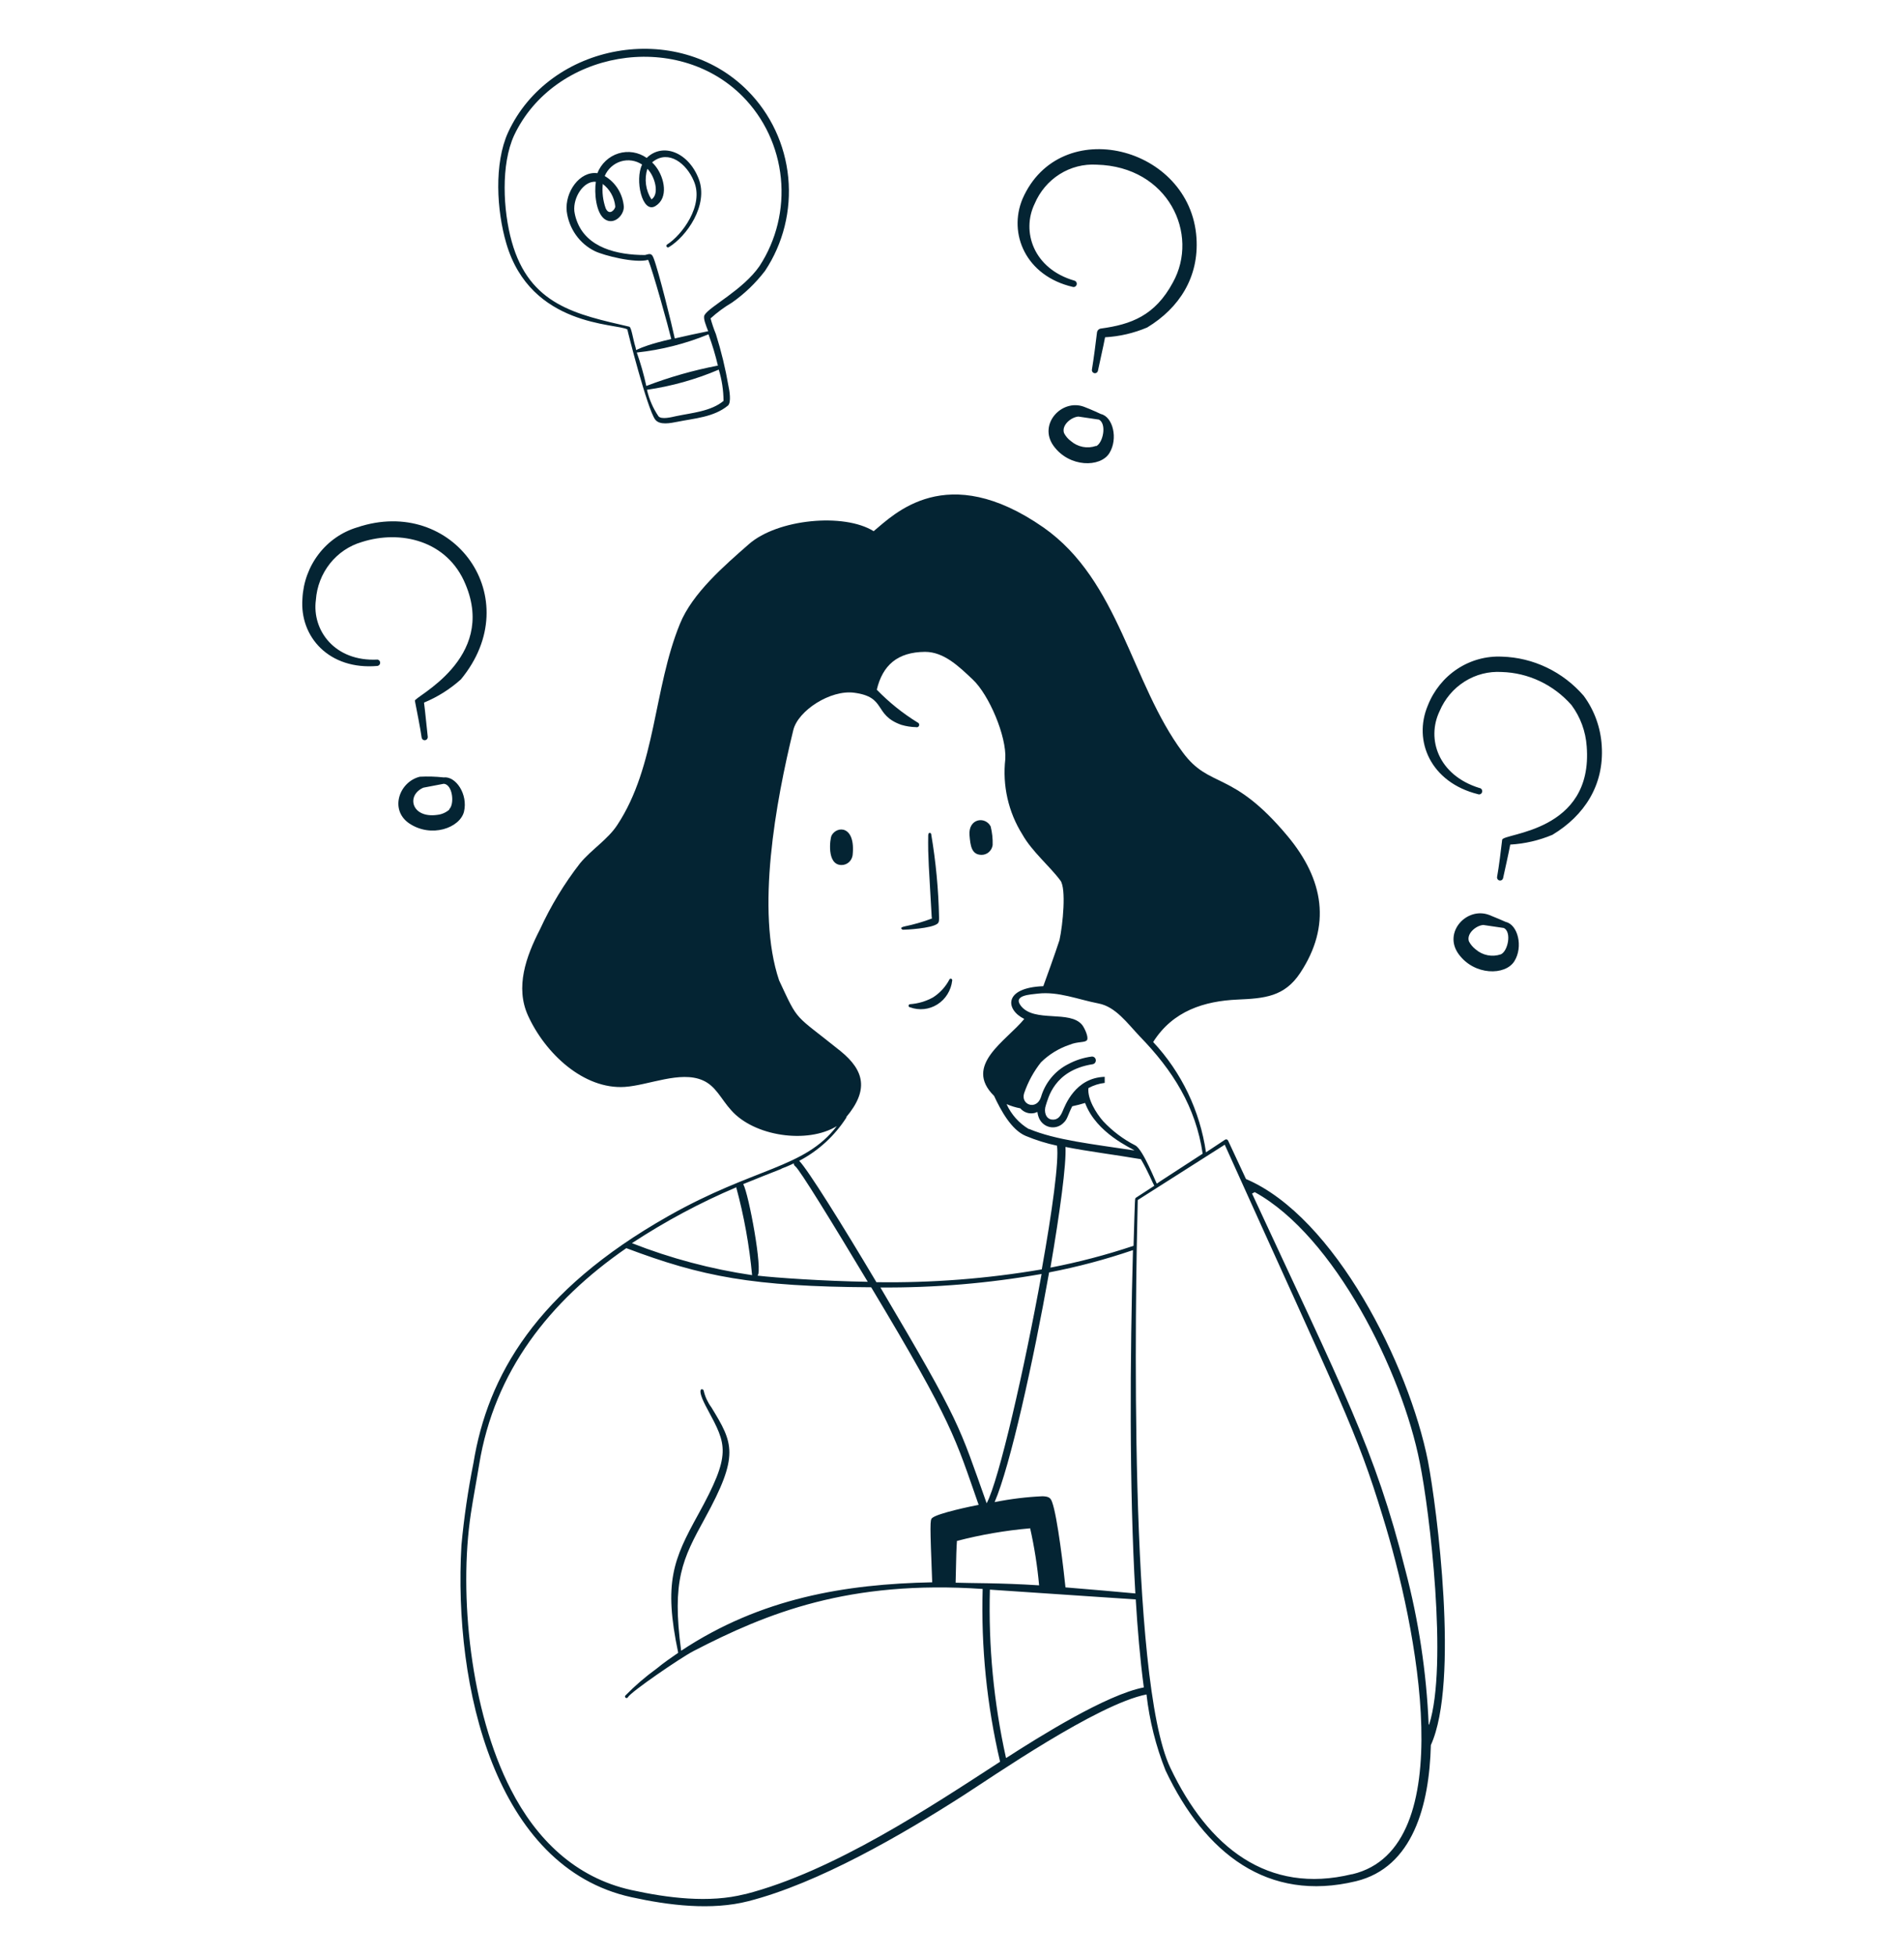 <svg xmlns="http://www.w3.org/2000/svg" width="300" height="308" viewBox="0 0 300 308" fill="none"><path fill-rule="evenodd" clip-rule="evenodd" d="M131.01 131.609C130.8 132.024 130.185 136.229 132.6 136.229C133.022 136.23 133.43 136.074 133.749 135.792C134.069 135.509 134.278 135.117 134.34 134.689C134.85 129.976 131.85 129.992 131.01 131.609ZM152.76 131.547C152.895 133.179 153.075 134.627 154.665 134.627C155.087 134.628 155.495 134.473 155.814 134.19C156.134 133.907 156.343 133.516 156.405 133.087C156.437 132.096 156.331 131.106 156.09 130.146C155.22 128.498 152.535 128.898 152.76 131.547ZM142.26 146.423C142.725 146.423 146.76 146.223 147.705 145.469C147.99 145.253 147.96 144.837 147.96 144.452C147.87 140.084 147.459 135.729 146.73 131.424C146.73 131.193 146.535 131.147 146.415 131.177C146.295 131.208 146.235 131.424 146.25 131.793C146.25 133.056 146.145 133.487 146.58 140.556C146.865 145.176 146.745 143.882 146.835 144.652C145.428 145.182 143.984 145.599 142.515 145.9C141.54 146.115 142.23 146.423 142.26 146.423ZM147 157.08C145.887 157.693 144.659 158.055 143.4 158.143C143.336 158.143 143.275 158.169 143.23 158.215C143.185 158.261 143.16 158.324 143.16 158.389C143.16 158.455 143.185 158.517 143.23 158.563C143.275 158.61 143.336 158.636 143.4 158.636C144.104 158.896 144.857 158.989 145.602 158.91C146.347 158.83 147.065 158.578 147.702 158.174C148.339 157.77 148.879 157.224 149.282 156.576C149.685 155.928 149.941 155.195 150.03 154.431C150.038 154.4 150.039 154.367 150.035 154.335C150.03 154.303 150.02 154.272 150.004 154.245C149.988 154.217 149.967 154.192 149.942 154.173C149.916 154.153 149.888 154.139 149.857 154.131C149.827 154.123 149.795 154.121 149.764 154.126C149.732 154.13 149.702 154.141 149.675 154.157C149.648 154.174 149.624 154.196 149.605 154.222C149.586 154.247 149.573 154.277 149.565 154.308C148.957 155.444 148.074 156.399 147 157.08ZM79.77 38.315C83.625 51.544 97.26 50.897 98.85 51.883C98.85 52.037 101.97 64.372 103.23 66.066C103.935 67.006 105.63 66.636 106.755 66.42C109.395 65.881 112.455 65.712 114.69 63.879C115.26 63.402 114.93 61.462 114.78 60.799C114.302 58.03 113.641 55.298 112.8 52.622C112.469 51.815 112.188 50.986 111.96 50.143C112.995 49.201 114.121 48.37 115.32 47.663C117.299 46.279 119.059 44.591 120.54 42.658C123.404 38.35 124.698 33.145 124.197 27.954C123.695 22.764 121.428 17.921 117.795 14.276C106.68 3.08 86.58 6.73 80.055 20.852C77.82 25.749 78.255 33.172 79.77 38.315ZM114 63.14C112.005 64.788 109.065 65.004 106.5 65.543C105.81 65.697 104.175 66.112 103.74 65.543C102.891 64.285 102.28 62.874 101.94 61.385C105.825 60.822 109.625 59.757 113.25 58.212C113.74 59.807 113.993 61.468 114 63.14ZM113.085 57.581C109.252 58.314 105.488 59.386 101.835 60.784C101.447 58.997 100.946 57.237 100.335 55.517C104.21 55.1 108.011 54.137 111.63 52.653C112.235 54.281 112.736 55.947 113.13 57.642L113.085 57.581ZM81 21.329C87.285 7.993 106.5 4.62 117 15.169C120.412 18.606 122.547 23.159 123.035 28.042C123.523 32.924 122.332 37.827 119.67 41.904C117.075 45.661 111.825 48.248 111.015 49.604C110.73 50.081 111.255 51.298 111.585 52.16C109.875 52.499 108 52.915 106.32 53.3C105.87 51.19 103.77 42.674 102.99 40.672C102.69 39.871 102.42 39.932 101.625 40.163C97.245 40.163 92.43 39.024 90.885 34.789C90.698 34.292 90.567 33.776 90.495 33.249C90.285 31.031 91.995 28.444 93.885 28.629C93.615 30.323 93.885 33.557 95.295 34.527C96.705 35.497 98.295 33.957 98.295 32.571C98.215 31.572 97.898 30.607 97.373 29.762C96.847 28.917 96.129 28.216 95.28 27.72C95.515 27.17 95.865 26.68 96.304 26.283C96.743 25.885 97.26 25.591 97.821 25.419C98.382 25.248 98.972 25.204 99.551 25.29C100.13 25.376 100.684 25.591 101.175 25.918C99.99 28.29 101.175 33.726 103.275 32.448C105.375 31.17 104.685 28.028 103.38 26.288C102.75 25.441 102.615 25.672 102.93 25.426C105.375 23.593 108.15 25.718 109.32 28.506C111 32.34 107.4 37.068 105.12 38.5C105.064 38.535 105.024 38.591 105.008 38.656C104.993 38.721 105.003 38.789 105.037 38.847C105.071 38.904 105.125 38.945 105.189 38.961C105.252 38.977 105.319 38.966 105.375 38.931C108.165 37.253 111.69 32.309 110.085 28.151C108.48 23.993 104.445 22.392 101.895 24.871C101.253 24.419 100.52 24.12 99.75 23.997C98.981 23.874 98.195 23.93 97.449 24.161C96.703 24.391 96.017 24.791 95.442 25.329C94.867 25.868 94.417 26.532 94.125 27.274C91.335 26.904 88.98 30.246 89.295 33.28C89.464 34.62 89.958 35.897 90.731 36.991C91.504 38.086 92.531 38.965 93.72 39.547C95.13 40.24 100.14 41.503 102.12 40.918C102.81 42.458 105.315 51.498 105.765 53.392C99.105 54.932 100.455 55.656 100.125 54.655C99.735 53.407 99.495 51.575 99.165 51.452C90.885 49.527 83.415 48.11 80.625 38.023C79.26 33.141 78.9 25.903 81 21.329ZM94.92 28.937C95.488 29.351 95.963 29.886 96.312 30.505C96.662 31.124 96.877 31.813 96.945 32.525C96.945 32.941 96.03 34.065 95.445 32.833C94.997 31.589 94.838 30.255 94.98 28.937H94.92ZM102 26.581C103.2 27.782 103.95 30.585 102.645 31.401C102.192 30.698 101.899 29.9 101.788 29.066C101.676 28.232 101.749 27.382 102 26.581ZM57 85.362C63.105 83.407 70.5 85.101 73.35 92.031C78.285 103.765 65.235 109.741 65.37 110.357C65.67 111.897 66.21 114.592 66.435 116.147C66.453 116.278 66.52 116.396 66.623 116.475C66.726 116.555 66.855 116.589 66.982 116.571C67.109 116.552 67.224 116.483 67.302 116.377C67.379 116.272 67.412 116.139 67.395 116.008C67.215 114.468 67.02 112.251 66.81 110.649C68.93 109.776 70.893 108.542 72.615 106.999C83.205 94.171 71.385 77.986 56.28 83.052C53.888 83.768 51.772 85.231 50.227 87.237C48.681 89.243 47.782 91.694 47.655 94.248C47.175 100.316 51.885 105.552 59.49 104.874C59.604 104.853 59.708 104.792 59.783 104.7C59.858 104.609 59.899 104.493 59.899 104.374C59.899 104.254 59.858 104.139 59.783 104.047C59.708 103.955 59.604 103.894 59.49 103.873C52.74 104.227 49.125 99.253 49.77 94.479C49.919 92.382 50.693 90.382 51.986 88.752C53.279 87.121 55.029 85.938 57 85.362ZM169.035 45.184C169.162 45.218 169.297 45.2 169.411 45.132C169.525 45.064 169.608 44.953 169.642 44.822C169.676 44.691 169.658 44.552 169.592 44.435C169.526 44.318 169.417 44.233 169.29 44.198C162.795 42.319 160.92 36.421 163.02 32.094C163.838 30.161 165.215 28.533 166.964 27.431C168.714 26.329 170.751 25.807 172.8 25.934C184.08 26.226 189.03 36.883 184.8 44.491C181.995 49.696 178.245 51.097 173.445 51.744C173.293 51.766 173.152 51.838 173.044 51.949C172.936 52.06 172.866 52.205 172.845 52.36C172.68 53.777 172.32 56.564 172.05 58.181C172.024 58.31 172.049 58.444 172.119 58.554C172.189 58.663 172.299 58.74 172.425 58.767C172.55 58.793 172.68 58.767 172.787 58.695C172.894 58.623 172.969 58.51 172.995 58.382C173.34 56.718 173.805 54.763 174.12 53.115C176.398 52.989 178.64 52.468 180.75 51.575C185.835 48.495 188.925 43.628 188.52 37.468C187.575 23.008 167.025 17.833 161.115 31.308C158.82 36.791 161.61 43.459 169.035 45.184ZM252.375 117.441C252.203 114.586 251.211 111.848 249.525 109.571C247.902 107.697 245.924 106.184 243.71 105.125C241.497 104.065 239.096 103.482 236.655 103.411C234.17 103.293 231.711 103.97 229.617 105.35C227.524 106.729 225.9 108.743 224.97 111.111C222.615 116.701 225.45 123.216 232.845 125.064C232.911 125.094 232.982 125.109 233.054 125.108C233.127 125.107 233.198 125.09 233.263 125.058C233.328 125.026 233.385 124.979 233.431 124.922C233.477 124.864 233.51 124.797 233.528 124.725C233.545 124.653 233.548 124.578 233.534 124.505C233.521 124.433 233.492 124.364 233.45 124.303C233.407 124.243 233.353 124.193 233.29 124.157C233.227 124.121 233.157 124.099 233.085 124.093C226.635 122.091 224.715 116.393 226.83 111.989C227.648 110.056 229.025 108.429 230.774 107.327C232.524 106.225 234.561 105.702 236.61 105.829C238.69 105.888 240.737 106.38 242.627 107.275C244.516 108.17 246.21 109.448 247.605 111.034C249.01 112.917 249.844 115.182 250.005 117.548C251.07 131.131 236.82 131.177 236.685 132.255C236.505 133.795 236.175 136.506 235.89 138.077C235.864 138.205 235.889 138.339 235.959 138.449C236.029 138.559 236.139 138.635 236.265 138.662C236.39 138.688 236.52 138.663 236.627 138.591C236.734 138.518 236.809 138.405 236.835 138.277C237.195 136.629 237.645 134.658 237.96 133.01C240.242 132.878 242.488 132.358 244.605 131.47C249.615 128.452 252.78 123.662 252.375 117.441ZM73.11 127.82C73.755 125.079 71.82 122.199 69.9 122.43C68.654 122.292 67.4 122.256 66.15 122.322C62.895 123.123 61.365 127.497 64.425 129.637C67.935 132.04 72.48 130.377 73.11 127.82ZM70.785 127.512C70.252 127.969 69.6 128.253 68.91 128.328C64.83 128.914 63.96 125.248 66.705 124.047L69.93 123.431C71.325 123.554 71.64 126.619 70.785 127.435V127.512ZM170.805 64.064C167.31 62.755 163.53 66.805 166.005 70.224C168.48 73.643 173.385 73.643 174.795 71.364C176.205 69.085 175.35 65.635 173.46 65.204C173.295 65.127 171.99 64.511 170.805 64.064ZM172.695 70.224C172.024 70.459 171.305 70.511 170.608 70.376C169.912 70.241 169.261 69.924 168.72 69.454C168.276 69.127 167.912 68.701 167.655 68.207C167.22 66.959 168.78 65.681 169.92 65.604L173.16 66.082C174.42 66.775 173.79 69.793 172.695 70.27V70.224ZM237.255 145.191C236.955 145.053 235.41 144.391 234.615 144.083C231.105 142.774 227.34 146.824 229.815 150.243C232.29 153.661 237.18 153.661 238.605 151.382C240.03 149.103 239.16 145.623 237.255 145.191ZM236.49 150.289C235.818 150.522 235.1 150.573 234.404 150.438C233.708 150.304 233.057 149.987 232.515 149.519C232.075 149.182 231.712 148.751 231.45 148.256C231.03 147.024 232.575 145.746 233.715 145.669L236.955 146.146C238.215 146.793 237.585 149.796 236.49 150.289Z" fill="#042433"></path><path fill-rule="evenodd" clip-rule="evenodd" d="M225 230.138C222 214.984 210.33 191.638 196.32 185.678L193.5 179.626C193.48 179.582 193.451 179.543 193.415 179.512C193.379 179.48 193.336 179.457 193.291 179.444C193.245 179.431 193.198 179.428 193.151 179.435C193.104 179.443 193.06 179.461 193.02 179.487L190.02 181.474C189.067 174.937 186.158 168.866 181.695 164.103C184.815 159.159 189.81 157.65 194.97 157.419C199.245 157.234 202.395 156.973 204.87 153.215C209.775 145.792 208.62 138.554 202.86 131.655C194.085 121.152 190.635 124.294 186.36 118.488C178.23 107.585 176.385 91.461 164.415 83.068C149.115 72.427 140.865 81.004 137.655 83.653C132.96 80.727 122.49 81.743 117.99 85.701C114.165 89.058 109.095 93.401 107.13 98.252C102.945 108.493 103.395 120.613 97.275 129.899C95.775 132.209 93.21 133.765 91.395 135.952C88.904 139.158 86.785 142.652 85.08 146.362C82.86 150.674 81.165 155.463 83.19 159.929C85.905 165.905 91.98 171.603 98.46 171.171C102.21 170.91 107.175 168.6 110.7 170.124C112.8 171.017 113.61 173.096 115.2 174.837C118.8 178.948 127.2 180.196 131.85 177.347C126.735 184.03 118.935 183.799 105.33 191.499C84.45 203.296 76.83 216.694 74.595 230.415C73.74 234.684 73.109 238.997 72.705 243.336C71.415 265.712 78.03 294.079 99.48 298.776C105.36 300.069 112.095 300.901 117.915 299.407C128.94 296.589 142.095 288.966 151.755 282.775C156.255 279.895 172.905 268.361 180.645 266.851C181.111 270.961 182.12 274.987 183.645 278.817C189.84 291.892 199.755 299.623 213.645 296.266C222.645 294.094 225.21 284.254 225.45 274.829C229.965 264.88 226.38 237.376 225 230.138ZM173.1 158.035C175.77 158.543 177.6 161.115 179.58 163.21C184.815 168.584 188.415 174.344 189.495 181.69C185.16 184.523 182.34 186.31 182.28 186.402C182.22 186.494 180.135 181.043 178.875 180.38C176.99 179.42 175.28 178.133 173.82 176.577C172.695 175.299 171.315 173.05 171.495 171.356C172.292 170.921 173.163 170.644 174.06 170.54V169.585C169.425 169.724 167.835 174.067 167.415 175.037C167.115 175.73 166.695 176.423 165.735 176.315C164.775 176.207 164.43 175.068 164.79 174.051C165.15 173.035 166.02 168.569 172.155 167.599C172.232 167.587 172.306 167.561 172.373 167.52C172.44 167.48 172.498 167.426 172.545 167.363C172.591 167.299 172.625 167.227 172.645 167.15C172.664 167.072 172.668 166.992 172.658 166.913C172.647 166.834 172.621 166.758 172.581 166.69C172.542 166.621 172.49 166.561 172.428 166.513C172.366 166.465 172.295 166.431 172.22 166.411C172.145 166.391 172.067 166.386 171.99 166.397C170.706 166.565 169.462 166.966 168.315 167.583C167.284 168.1 166.37 168.831 165.629 169.729C164.887 170.628 164.336 171.675 164.01 172.804C163.29 174.914 160.77 173.974 161.37 172.157C161.974 170.389 162.872 168.742 164.025 167.291C165.305 166.038 166.843 165.096 168.525 164.534C169.845 163.98 170.97 164.241 171.27 163.795C171.57 163.348 170.865 161.854 170.505 161.408C168.57 159.036 163.005 161.084 160.875 158.436C159.51 156.695 162.375 156.634 163.53 156.48C166.77 156.11 169.845 157.404 173.1 158.035ZM178.605 196.196C174.317 197.631 169.943 198.778 165.51 199.631C167.01 190.868 168.03 183.353 167.88 180.627C171.375 181.32 175.38 181.813 179.76 182.552C180.945 184.569 181.59 186.263 181.875 186.741L178.965 188.635C178.815 188.835 178.845 188.004 178.605 196.196ZM162.315 240.687C162.979 243.644 163.45 246.643 163.725 249.665C157.575 249.265 152.88 249.342 150.57 249.249C150.66 244.922 150.705 243.582 150.78 242.673C154.566 241.688 158.424 241.024 162.315 240.687ZM138.72 202.757C147.23 202.819 155.728 202.108 164.115 200.631C161.445 215.415 157.38 233.187 155.46 236.744C151.05 224.394 151.5 224.348 138.72 202.757ZM156.72 236.544C159.15 230.954 162.84 214.276 165.3 200.385C169.777 199.524 174.193 198.35 178.515 196.874C178.05 213.506 177.915 234.265 178.89 250.943C176.04 250.681 171.9 250.312 167.88 249.988C167.625 247.494 166.62 238.808 165.765 236.529C165.54 235.913 165.27 235.666 164.265 235.636C161.757 235.749 159.26 236.052 156.795 236.544H156.72ZM162.075 177.793C160.556 176.882 159.342 175.517 158.595 173.882C159.29 174.182 160.014 174.404 160.755 174.544C161.036 174.869 161.399 175.108 161.804 175.236C162.209 175.364 162.64 175.375 163.05 175.268C163.725 175.052 163.29 174.96 163.65 175.93C163.788 176.321 164.021 176.669 164.327 176.942C164.632 177.215 165.001 177.403 165.397 177.489C165.793 177.576 166.204 177.557 166.591 177.435C166.979 177.313 167.329 177.092 167.61 176.792C168.195 176.253 168.24 175.607 168.945 174.221C169.635 174.082 170.31 173.897 170.97 173.697C172.755 178.502 178.35 180.827 178.74 181.181C172.155 180.18 166.32 179.549 162.15 177.793H162.075ZM133.32 175.945C136.92 171.664 136.185 168.6 132.48 165.566C124.98 159.529 125.91 161.146 122.76 154.401C119.055 143.451 122.25 126.203 124.995 114.977C125.745 111.897 130.86 108.601 134.58 109.094C139.74 109.772 137.58 112.559 141.99 114.145C142.756 114.375 143.548 114.499 144.345 114.515C144.392 114.53 144.442 114.535 144.491 114.531C144.541 114.526 144.589 114.512 144.633 114.488C144.676 114.465 144.715 114.432 144.747 114.393C144.779 114.354 144.803 114.309 144.818 114.261C144.832 114.212 144.838 114.161 144.833 114.11C144.829 114.06 144.815 114.01 144.792 113.965C144.769 113.92 144.737 113.88 144.699 113.848C144.661 113.815 144.617 113.791 144.57 113.776C142.231 112.335 140.074 110.602 138.15 108.617C139.065 104.782 141.39 102.688 145.755 102.657C148.755 102.657 151.125 104.998 153.255 107C155.835 109.417 158.61 115.947 158.4 119.535C157.926 123.693 158.875 127.891 161.085 131.409C162.585 134.088 165.405 136.414 167.085 138.677C168.015 139.94 167.475 145.577 166.935 148.056C166.23 150.227 164.73 154.37 164.385 155.309C158.115 155.54 158.385 158.99 161.385 160.468C158.58 163.918 151.725 167.753 156.63 172.588C157.68 174.852 159.36 177.947 161.61 178.887C163.207 179.551 164.858 180.067 166.545 180.427C166.875 182.814 165.795 190.714 164.145 199.908C155.536 201.378 146.816 202.053 138.09 201.925C132.675 192.824 127.29 184.2 125.925 182.814C128.956 181.232 131.531 178.864 133.395 175.945H133.32ZM123.09 184.061C126.09 182.906 124.59 183.106 125.31 183.676C126.03 184.246 130.98 192.3 136.725 201.864C129.915 201.756 122.25 201.232 119.355 200.893C120.225 200.185 117.975 188.019 117.105 186.479C119.28 185.586 121.29 184.8 123.165 184.061H123.09ZM115.995 186.956C117.228 191.491 118.067 196.129 118.5 200.816C112.028 199.864 105.679 198.175 99.57 195.78C104.805 192.343 110.326 189.39 116.07 186.956H115.995ZM117.36 298.298C111.735 299.746 105.15 298.899 99.48 297.652C90.615 295.696 84.48 289.613 80.49 281.82C74.145 269.5 72.255 251.19 74.19 238.361C74.58 235.79 75.075 233.249 75.495 230.661C77.88 215.985 86.565 204.928 98.685 196.566C110.58 201.047 118.575 202.618 137.265 202.726C150.21 224.286 150.495 226.442 154.2 236.991C153.06 237.206 147.78 238.3 146.88 239.054C146.52 239.347 146.52 239.932 146.88 249.188C133.23 249.465 119.88 251.652 107.325 259.968C105.825 248.864 107.55 245.507 111.045 239.147C116.535 229.152 115.545 227.304 112.08 221.622C111.509 220.855 111.1 219.973 110.88 219.034C110.88 218.665 109.38 218.157 111.495 221.976C114.495 227.581 115.305 228.906 109.995 238.531C106.11 245.584 104.52 249.203 106.86 260.291C105.81 261.015 104.61 261.831 103.455 262.786C101.691 264.062 100.035 265.489 98.505 267.052C98.475 267.111 98.47 267.18 98.489 267.243C98.509 267.307 98.552 267.36 98.61 267.391C98.668 267.421 98.735 267.427 98.797 267.407C98.859 267.387 98.91 267.342 98.94 267.283C99.405 266.436 107.16 261.123 109.245 260.029C120.885 254.008 133.755 248.803 154.83 250.235C154.565 259.39 155.488 268.541 157.575 277.447C146.745 284.469 131.355 294.725 117.435 298.298H117.36ZM158.505 276.831C156.578 268.146 155.726 259.246 155.97 250.343C178.74 251.883 171.6 251.39 178.95 251.883C179.22 256.379 179.625 261.261 180.225 265.743C174.345 266.867 163.77 273.489 158.58 276.831H158.505ZM213.015 295.157C199.77 298.375 190.365 290.953 184.395 278.386C177.795 264.526 178.89 204.328 179.265 188.989L192.975 180.273C211.485 221.314 213.705 225.194 217.86 238.793C223.23 256.118 230.31 291.06 213.09 295.157H213.015ZM225.105 271.595C224.758 263.348 223.52 255.167 221.415 247.201C216.66 228.213 211.515 218.696 197.28 187.973L197.7 187.742C210.27 194.641 220.92 216.062 223.71 230.369C225.24 237.838 228.165 262.262 225.18 271.595H225.105Z" fill="#042433"></path></svg>